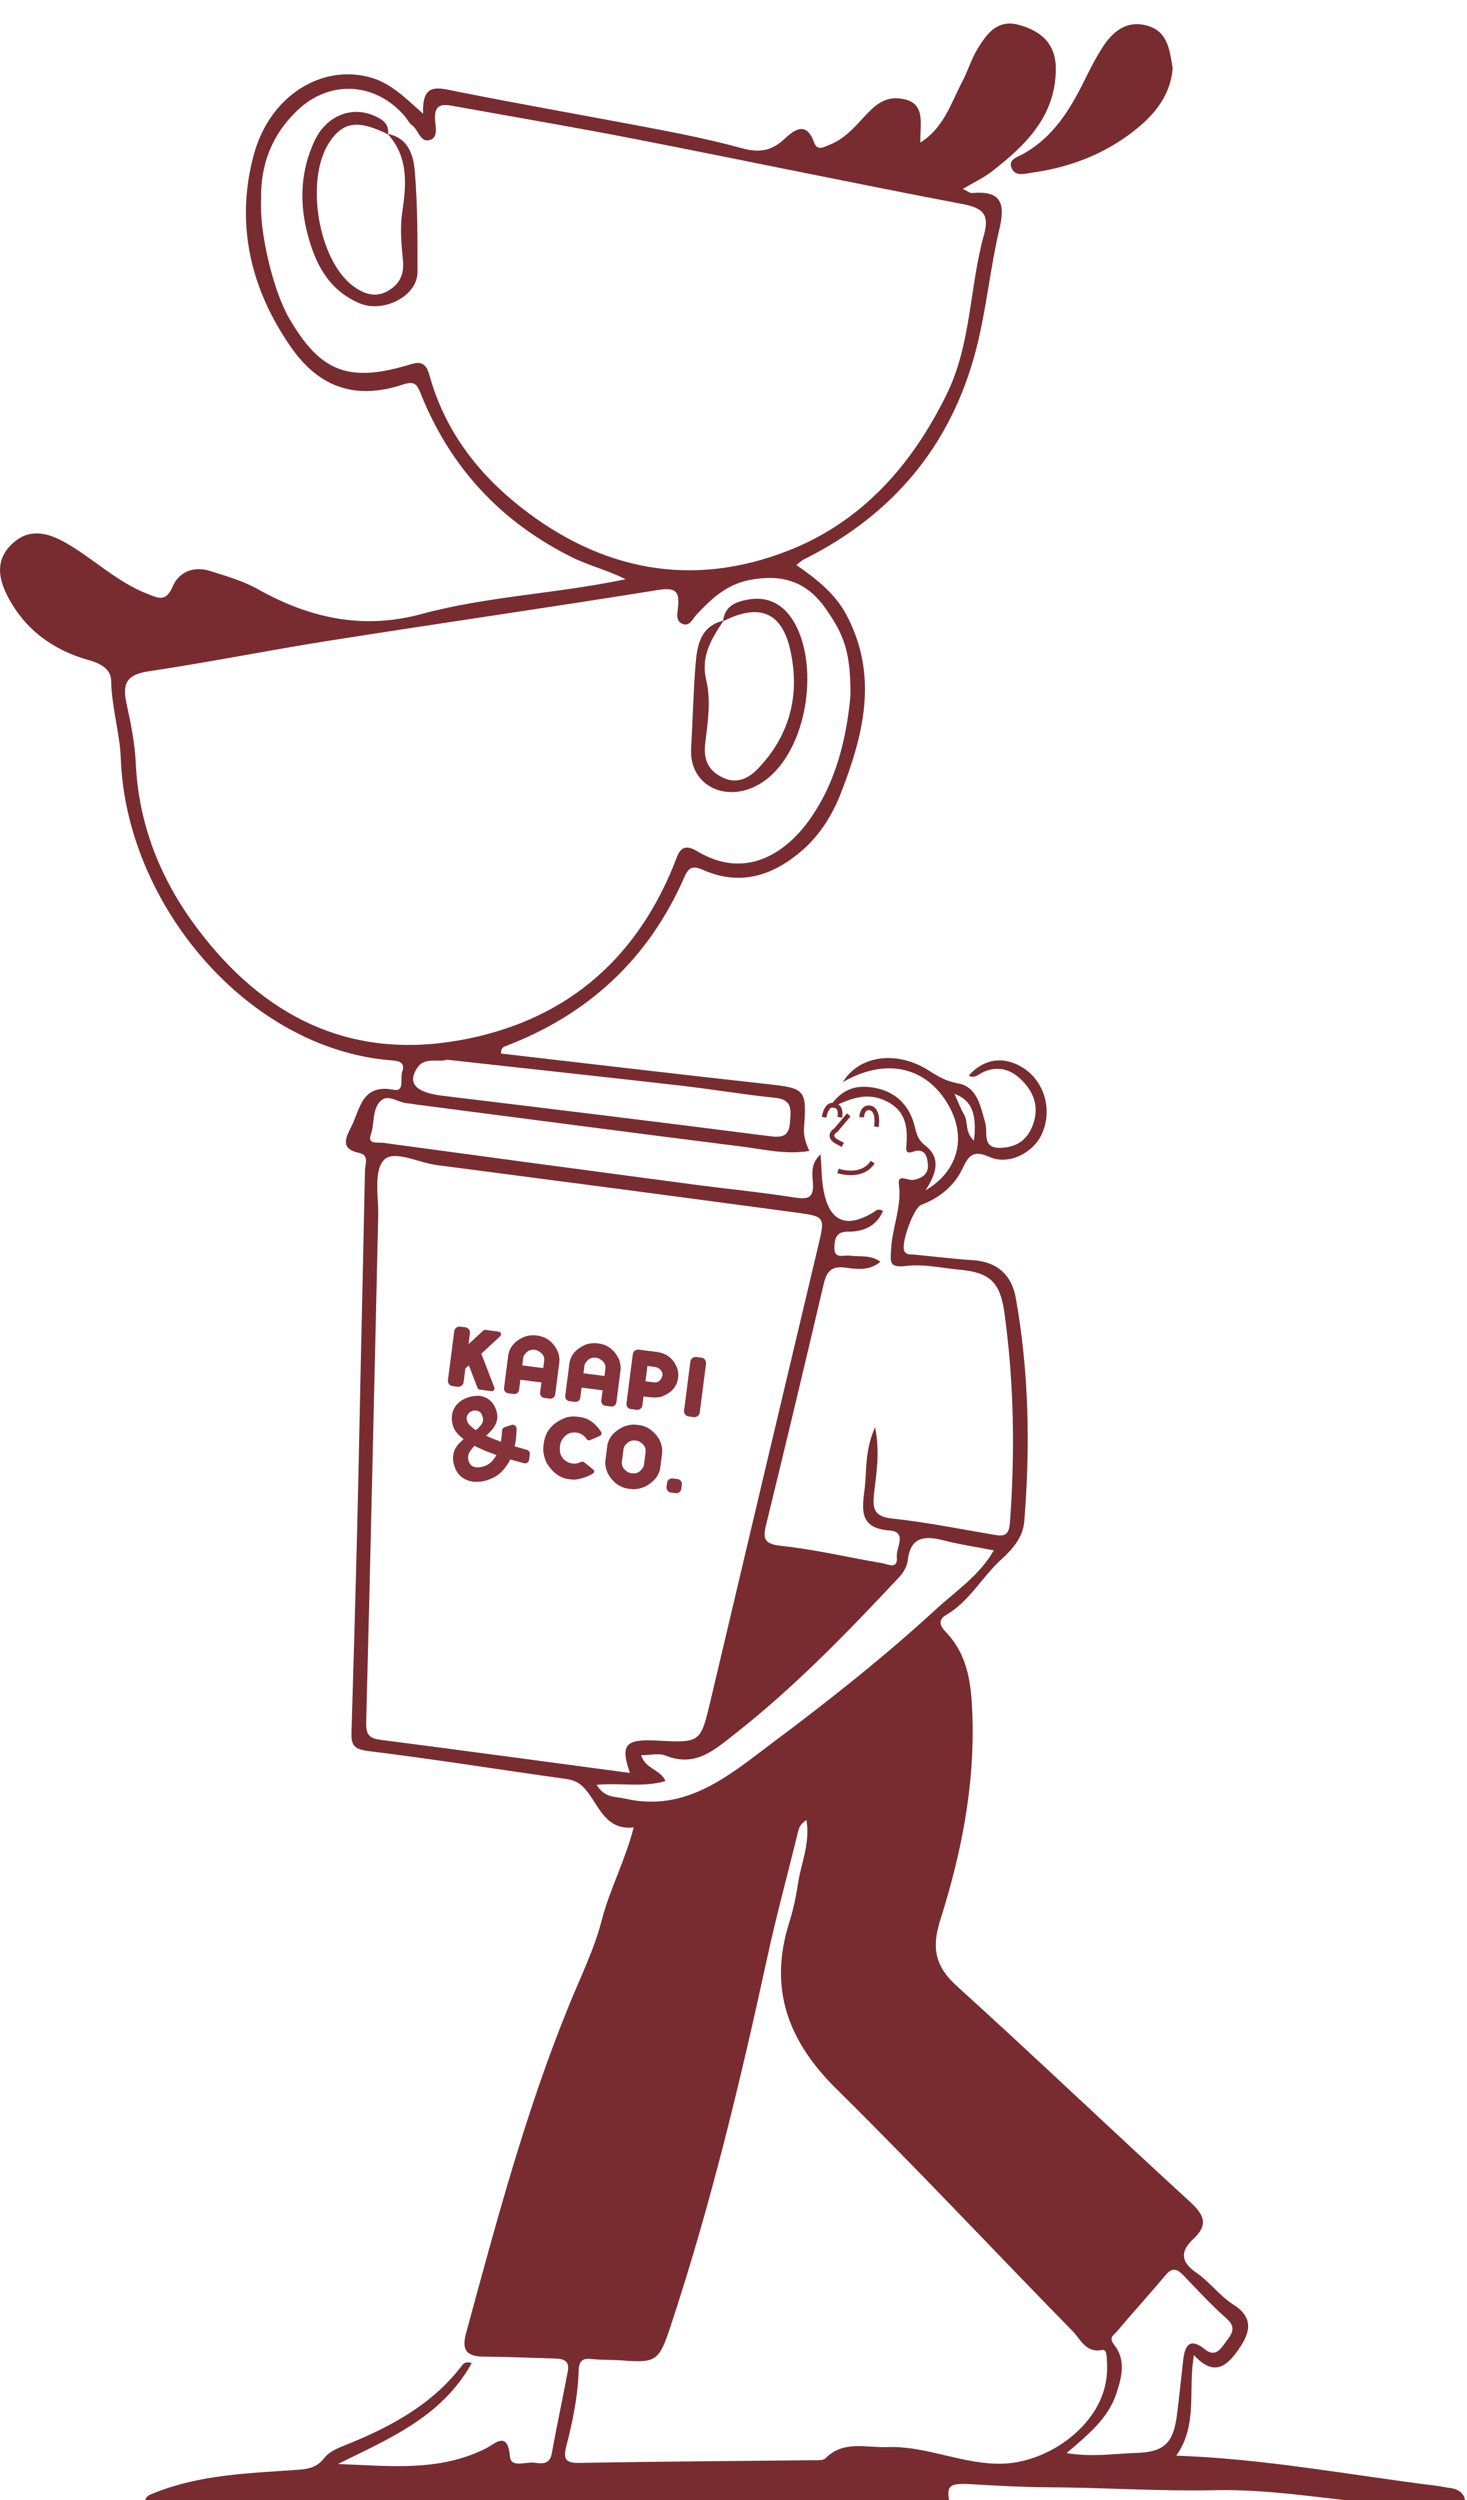 <svg width="530" height="903" viewBox="0 0 530 903" fill="none" xmlns="http://www.w3.org/2000/svg">
<g clip-path="url(#clip0_231_234)">
<path d="M170.441 853.439C159.624 872.938 140.522 880.781 122.094 889.91C140.295 890.546 158.389 892.871 175.431 884.335C178.789 882.653 183.444 877.644 184.232 887.22C184.578 891.41 189.896 889.041 192.939 889.425C195.553 889.753 198.596 890.326 199.352 886.08C201.135 876.132 203.296 866.247 205.154 856.312C205.936 852.122 202.899 851.877 199.906 851.795C191.502 851.562 183.098 851.184 174.694 851.121C168.696 851.077 166.699 848.84 168.349 842.767C179.242 802.736 189.889 762.649 205.621 724.124C209.747 714.019 214.724 703.914 217.364 693.626C220.268 682.317 225.825 672.149 228.937 659.996C219.235 661.086 216.627 652.959 212.431 647.402C210.131 644.353 208.153 642.998 204.543 642.494C180.635 639.174 156.795 635.325 132.836 632.389C127.613 631.746 126.851 629.888 126.983 625.667C127.701 602.098 128.376 578.523 128.968 554.949C129.51 533.358 129.919 511.768 130.392 490.178C130.883 467.724 131.406 445.277 131.859 422.824C131.904 420.512 133.441 417.166 129.875 416.429C123.083 415.018 124.64 411.364 126.788 407.2C130.158 400.679 130.549 391.292 142.28 393.598C146.337 394.398 144.472 389.352 145.316 387.021C146.425 383.959 144.472 383.203 141.795 383.001C89.321 379.064 45.593 326.357 43.652 274.155C43.3 264.661 40.307 255.456 40.156 245.83C40.093 241.962 36.785 239.725 32.312 238.49C19.435 234.943 9.065 227.535 2.765 215.375C-0.524 209.031 -1.727 202.479 4.019 196.765C9.991 190.812 16.575 192.072 23.202 195.744C33.478 201.446 41.913 210.027 53.09 214.412C57.349 216.081 59.913 217.555 62.389 211.803C64.701 206.436 70.056 204.376 75.896 206.215C81.768 208.061 87.841 209.813 93.158 212.792C111.8 223.244 131.116 227.509 152.209 221.783C176.086 215.306 200.94 214.475 226.008 209.195C219.399 205.875 212.771 204.3 206.717 201.301C180.924 188.499 162.78 168.919 152.064 142.351C150.747 139.088 150.041 137.406 145.619 138.868C129.075 144.342 115.643 140.518 105.103 125.36C90.556 104.457 84.899 80.901 91.709 55.814C97.474 34.583 116.305 22.896 134.096 28.043C141.278 30.122 146.387 35.332 152.883 41.084C152.347 29.599 158.263 31.704 164.828 33.008C189.31 37.878 213.911 42.162 238.431 46.868C248.329 48.77 258.22 50.856 267.934 53.514C273.869 55.14 278.487 54.743 283.218 50.352C286.494 47.303 291.175 43.258 294.086 51.366C295.283 54.705 297.57 53.105 299.605 52.324C305.061 50.226 308.734 45.961 312.545 41.828C315.796 38.306 319.362 35.055 324.616 35.521C335.055 36.447 332.227 44.549 332.523 51.486C341.04 46.112 343.541 37.267 347.611 29.568C349.703 25.599 350.969 21.157 353.319 17.377C356.595 12.098 360.369 6.919 368.017 8.967C376.976 11.361 381.462 16.527 381.449 24.837C381.424 41.897 370.613 52.387 358.416 61.874C355.373 64.237 351.782 65.9 347.851 68.225C349.369 68.918 350.346 69.794 351.24 69.712C361.276 68.792 363.349 73.032 361.131 82.425C357.729 96.821 356.375 111.721 352.695 126.034C343.718 160.905 322.474 186.143 290.224 202.139C289.506 202.498 288.926 203.128 287.723 204.067C294.987 209.126 301.703 214.323 305.842 222.148C317.377 243.953 312.054 265.203 303.864 286.295C300.695 294.454 296.102 301.85 289.26 307.621C278.796 316.447 267.273 319.963 254.169 314.255C250.653 312.724 249.003 312.755 247.264 316.743C234.38 346.247 212.57 366.451 182.537 377.873C181.762 378.169 181.019 378.547 181 380.5C212.935 384.179 244.857 387.972 276.811 391.481C290.86 393.025 291.522 393.327 290.482 407.25C290.262 410.199 291.018 412.637 292.398 415.68C283.93 417.091 276.024 415.106 268.149 414.117C228.88 409.178 189.637 404.006 150.382 398.915C149.267 398.77 148.164 398.556 147.043 398.462C143.88 398.197 140.314 395.179 137.775 397.384C134.323 400.383 135.419 405.707 133.945 409.902C132.704 413.424 136.673 412.504 138.481 412.75C175.462 417.784 212.462 422.748 249.463 427.656C261.975 429.319 274.556 430.535 287.017 432.488C292.07 433.282 294.099 432.658 293.67 427.001C293.437 423.914 292.857 420.184 296.461 416.902C296.833 421.665 296.782 425.917 297.564 430.012C299.693 441.226 305.735 443.765 315.494 437.881C316.35 437.364 317.087 436.249 319.015 437.364C316.621 442.921 311.827 444.887 306.541 444.817C301.759 444.754 301.539 447.759 301.451 450.708C301.325 454.879 304.991 453.184 307.045 453.493C310.567 454.022 314.347 453.026 318.051 455.704C314.063 459.106 309.49 458.369 305.42 457.821C300.235 457.128 298.616 459.326 297.551 463.881C290.778 492.843 283.855 521.773 276.792 550.671C275.532 555.831 276.099 557.645 282.229 558.3C294.483 559.617 306.566 562.509 318.751 564.563C320.735 564.896 324.478 567.045 323.999 562.232C323.677 558.943 327.961 553.229 321.302 552.744C310.246 551.937 311.487 545.013 312.375 537.693C313.188 530.996 312.356 524.022 316.155 515.422C318.033 525.086 316.521 532.394 315.758 539.652C315.21 544.869 315.815 547.735 322.241 548.428C334.671 549.77 346.975 552.246 359.317 554.338C363.034 554.968 364.54 554.338 364.873 549.846C366.726 524.551 366.348 499.344 362.889 474.22C361.345 463.018 357.616 459.566 346.61 458.564C340.196 457.978 333.644 456.435 327.394 457.222C320.823 458.047 321.731 455.364 321.964 450.941C322.373 443.129 325.863 435.802 324.742 427.681C324.213 423.826 328.005 426.421 329.833 426.157C332.995 425.69 335.427 424.015 335.244 420.833C335.08 418.029 334.356 414.363 329.788 415.982C327.823 416.681 327.25 415.982 327.42 414.174C328.081 407.061 327.294 400.862 319.595 397.416C312.747 394.348 306.774 396.842 299.145 400.622C303.801 393.27 309.005 391.815 315.185 392.747C323.64 394.02 328.73 399.293 330.595 407.256C331.269 410.135 331.886 411.868 334.387 413.827C340.058 418.275 338.275 423.958 334.356 429.918C346.263 422.962 349.262 410.728 342.697 399.199C334.684 385.131 319.897 381.892 304.481 390.838C310.422 381.111 324.036 379.221 335.673 386.706C338.923 388.797 341.885 390.517 346.024 391.248C353.174 392.514 354.226 399.646 355.953 405.53C356.998 409.109 354.541 414.804 361.591 414.552C367.986 414.319 371.873 411.055 373.605 404.843C375.35 398.575 372.799 393.579 368.641 389.641C364.817 386.019 359.915 384.753 354.648 387.499C353.313 388.192 351.851 389.635 349.999 388.438C355.524 382.251 362.782 381.262 369.718 385.723C377.417 390.675 380.302 400.963 376.409 409.562C373.303 416.41 364.432 420.953 357.452 417.84C351.939 415.383 350.062 417.04 347.914 421.69C344.89 428.236 339.585 432.576 332.819 435.147C330.04 436.199 325.341 449.334 326.739 451.867C327.583 453.392 329.083 453.001 330.431 453.127C337.405 453.782 344.367 454.683 351.354 455.118C360.218 455.672 365.485 460.353 366.997 468.814C371.759 495.495 372.232 522.39 370.065 549.335C369.605 555.056 366.215 559.144 361.692 563.277C354.806 569.565 350.251 578.322 341.84 583.261C338.451 585.252 339.925 587.558 341.714 589.416C349.961 598.016 350.957 608.833 351.322 619.871C352.16 645.166 347.246 669.647 339.68 693.537C336.567 703.353 337.745 710.1 345.62 717.232C373.876 742.81 401.439 769.151 429.569 794.874C434.829 799.687 436.971 803.24 430.999 808.784C426.501 812.961 426.412 816.855 432.158 820.767C436.99 824.056 440.613 829.171 445.527 832.284C453.408 837.279 451.424 842.849 447.436 848.576C443.467 854.271 438.742 858.75 431.358 850.566C429.09 863.198 432.908 875.672 424.97 886.899C457.283 888.014 487.882 893.948 518.746 897.741C520.416 897.949 522.066 898.352 523.736 898.548C526.924 898.919 529.45 900.633 529.261 903.77C529.028 907.613 525.43 907.487 522.791 906.952C514.197 905.207 505.379 904.855 496.754 904.074C477.489 902.323 458.322 898.938 439.139 899.367C418.941 899.814 398.881 898.403 378.753 898.308C369.517 898.264 360.268 897.773 351.045 897.212C342.206 896.676 341.488 897.691 343.655 906.46C344.688 910.637 341.639 911.891 338.029 911.444C294.432 906.038 250.742 909.144 207.082 909.988C197.821 910.165 188.573 910.568 179.312 910.858C178.19 910.896 176.684 911.318 175.998 910.77C164.872 901.855 152.498 908.149 140.768 908.086C129.541 908.023 118.44 908.521 107.233 906.561C96.151 904.627 84.766 905.37 73.628 906.643C67.353 907.355 61.494 904.677 55.333 905.818C54.029 906.057 52.453 905.2 52.472 903.449C52.491 901.364 54.262 900.967 55.849 900.331C72.337 893.69 89.844 893.268 107.195 892.021C111.202 891.731 114.314 891.378 117.212 887.68C119.411 884.87 123.745 883.541 127.33 882.048C142.525 875.704 156.606 867.835 166.831 854.416C167.524 853.502 168.324 852.797 170.416 853.458L170.441 853.439ZM227.576 640.321C224.036 630.096 225.913 628.017 237.36 628.628C253.161 629.472 253.098 629.459 256.771 613.917C269.661 559.352 282.569 504.794 295.541 450.248C298.074 439.595 298.244 439.362 287.843 437.963C244.473 432.123 201.091 426.415 157.696 420.764C151.1 419.907 142.097 415.081 138.569 419.088C134.934 423.214 136.811 432.387 136.641 439.361C135.198 500.22 133.901 561.085 132.3 621.937C132.181 626.417 133.29 627.821 137.536 628.37C167.31 632.206 197.052 636.245 227.576 640.321ZM94.33 72.1C93.656 83.717 98.652 104.885 104.429 114.877C115.775 134.508 126.114 138.445 148.681 131.478C152.864 130.186 154.218 132.164 155.182 135.629C160.644 155.317 172.476 170.866 188.195 183.214C217.263 206.045 249.891 212.471 284.585 198.951C311.291 188.544 329.366 168.131 341.96 142.515C350.982 124.163 350.207 103.726 355.53 84.637C357.534 77.436 355.039 75.086 347.851 73.719C308.475 66.215 269.232 57.987 229.895 50.301C207.876 45.998 185.744 42.25 163.662 38.262C159.964 37.594 156.953 37.487 157.154 42.874C157.249 45.444 158.471 49.457 155.472 50.516C151.862 51.788 151.226 46.937 148.876 45.242C147.78 44.455 147.15 43.05 146.236 41.985C135.772 29.763 119.366 28.686 107.661 39.66C98.337 48.405 94.034 59.348 94.336 72.112L94.33 72.1ZM307.266 251.154C307.285 235.863 305.243 229.525 297.967 219.357C291.226 209.939 282.368 207.261 270.921 209.453C262.472 211.073 257.067 216.22 251.649 221.965C250.244 223.458 249.179 226.419 246.533 225.317C244.007 224.265 244.725 221.392 244.952 219.263C245.538 213.706 244.133 212.055 237.934 213.051C198.363 219.414 158.685 225.122 119.096 231.365C97.215 234.811 75.487 239.209 53.581 242.472C45.851 243.625 44.131 246.844 45.656 253.863C47.193 260.956 48.711 268.17 49.033 275.39C50.034 297.761 57.953 317.544 71.171 335.171C94.865 366.772 125.855 382.837 165.899 375.731C203.164 369.122 229.139 347.67 243.421 312.434C245.015 308.497 245.809 303.772 251.901 307.438C269.024 317.733 283.426 308.453 292.07 296.583C302.478 282.288 305.918 265.587 307.266 251.16V251.154ZM291.364 657.325C288.8 658.95 288.561 660.582 288.17 662.194C284.497 677.182 280.434 692.082 277.158 707.158C267.393 752.14 256.645 796.846 242.123 840.581C238.198 852.412 237.052 853.483 225.144 852.532C221.264 852.223 217.339 852.381 213.47 851.971C209.936 851.6 209.142 853.275 209.054 856.337C208.783 865.642 206.836 874.708 204.556 883.686C203.46 887.995 204.247 889.601 209.218 889.507C237.259 889.003 265.314 888.852 293.361 888.543C295.018 888.524 297.293 888.77 298.219 887.844C304.809 881.241 312.948 884.089 320.553 883.799C334.822 883.251 347.945 890.25 362.366 889.778C377.272 889.286 393.558 878.589 398.446 864.439C399.851 860.369 400.223 856.224 399.864 851.978C399.751 850.648 399.801 848.418 398.163 848.739C392.272 849.886 390.382 844.858 387.516 841.929C359.04 812.848 331.225 783.099 302.251 754.522C284.749 737.26 277.592 718.29 285.108 694.432C286.539 689.896 287.572 685.183 288.258 680.471C289.342 673.037 292.757 665.912 291.358 657.331L291.364 657.325ZM215.568 644.617C218.41 649.468 222.442 648.813 225.749 649.576C248.02 654.748 263.587 641.026 279.218 629.333C299.529 614.144 319.482 598.375 338.18 581.182C345.356 574.586 353.823 569.08 359.027 559.932C352.569 558.678 346.723 557.828 341.028 556.36C334.098 554.571 328.925 554.886 327.93 563.693C327.697 565.76 326.355 568.009 324.887 569.577C306.125 589.593 287.099 609.299 265.414 626.297C257.873 632.206 251.145 638.33 240.504 634.065C238.015 633.069 234.784 633.92 231.602 633.92C233.202 638.947 238.765 639.117 240.41 643.257C232.251 645.644 224.363 643.817 215.568 644.611V644.617ZM161.457 382.73C158.515 383.795 153.469 381.571 150.747 385.666C147.03 391.267 150.281 394.581 159.775 395.734C199.239 400.515 238.708 405.291 278.141 410.362C282.79 410.961 285.058 410.268 285.404 405.392C285.713 401.076 286.482 397.12 280.018 396.477C268.602 395.343 257.268 393.384 245.865 392.08C218.044 388.904 190.204 385.905 161.463 382.737L161.457 382.73ZM385.336 885.973C394.95 887.504 402.718 886.136 410.454 885.916C420.579 885.632 423.886 882.35 425.184 872.371C426.053 865.699 426.715 858.996 427.471 852.311C428.076 846.944 429.922 844.159 435.302 848.481C438.962 851.423 440.896 848.557 442.704 846.037C444.613 843.378 447.133 840.94 443.215 837.456C437.778 832.617 432.788 827.269 427.761 821.995C425.467 819.595 423.691 818.581 421.083 821.706C415.331 828.585 409.27 835.213 403.493 842.08C402.516 843.246 400.362 844.147 402.529 846.856C406.838 852.236 405.314 858.435 403.348 864.395C400.406 873.341 393.413 879.074 385.342 885.973H385.336ZM351.87 411.944C353.042 402.185 350.944 397.277 344.839 395.066C346.024 397.661 347 400.263 348.355 402.657C349.886 405.347 348.5 408.92 351.864 411.944H351.87Z" fill="#782C30"/>
<path d="M423.659 24.596C422.846 35.589 415.658 42.998 407.55 48.889C397.274 56.354 385.323 60.682 372.584 62.402C370.077 62.742 367.122 63.744 365.667 61.104C363.802 57.715 367.595 56.701 369.365 55.737C380.611 49.607 386.716 39.369 392.102 28.432C393.954 24.665 395.895 20.91 398.138 17.363C402.006 11.246 407.273 7.006 414.915 9.406C421.964 11.624 422.607 18.245 423.659 24.596Z" fill="#782C30"/>
<path d="M140.044 48.359C147.699 49.834 149.425 56.26 149.897 62.194C150.855 74.177 150.868 86.254 150.83 98.294C150.805 107.051 138.406 113.155 129.914 109.546C118.58 104.732 113.848 95.062 111.07 84.408C108.122 73.112 108.563 61.602 113.697 50.747C117.912 41.845 126.915 38.178 135.212 41.801C138.167 43.093 140.668 44.73 140.202 48.548C129.466 43.162 123.91 43.905 118.989 51.39C110.169 64.796 114.837 93.764 127.557 103.29C131.211 106.024 135.483 107.719 140.076 105.104C144.391 102.647 146.105 99.106 145.569 93.94C144.964 88.119 144.486 82.084 145.355 76.35C146.886 66.226 147.497 56.625 140.044 48.353V48.359Z" fill="#782C30"/>
<path d="M261.225 224.396C261.804 218.807 265.817 217.308 270.505 216.502C277.082 215.368 282.311 217.97 285.852 223.091C297.664 240.184 291.037 277.946 270.391 285.027C259.41 288.795 249.015 282.104 249.689 270.367C250.269 260.287 250.464 250.182 251.283 240.127C251.844 233.222 252.902 226.204 261.426 224.131C257.142 230.601 253.066 236.977 255.133 245.526C256.978 253.168 255.649 261.012 254.767 268.672C254.087 274.594 256.103 278.5 261.212 280.882C266.265 283.238 270.479 281.147 273.957 277.486C285.499 265.34 289.09 250.717 285.499 234.728C282.399 220.905 274.19 217.818 261.218 224.396H261.225Z" fill="#782C30"/>
<path d="M304.236 403.657L302.572 403.374C302.793 402.063 302.686 401.093 302.257 400.558C301.923 400.142 301.47 400.123 301.451 400.123L301.199 400.079C300.676 399.903 300.361 400.041 300.172 400.155C299.17 400.772 298.666 402.927 298.572 403.626L296.902 403.393C296.953 403.034 297.432 399.871 299.284 398.718C299.983 398.283 300.789 398.189 301.627 398.435C301.986 398.466 302.85 398.636 303.53 399.443C304.318 400.375 304.551 401.786 304.236 403.645V403.657Z" fill="#782C30"/>
<path d="M317.44 407.091L315.771 406.833C316.552 401.793 314.486 401.037 314.46 401.03C313.868 400.873 313.421 400.917 313.087 401.169C312.362 401.704 312.155 403.065 312.136 403.544L310.447 403.481C310.454 403.223 310.58 400.923 312.079 399.808C312.608 399.417 313.522 399.027 314.883 399.392C315.015 399.424 318.474 400.369 317.434 407.085L317.44 407.091Z" fill="#782C30"/>
<path d="M304.078 414.235L301.495 412.824C300.279 411.992 299.681 411.06 299.725 410.052C299.782 408.697 300.979 407.809 301.413 407.532L305.993 402.107L307.285 403.197L302.522 408.842L302.39 408.918C302.144 409.063 301.432 409.592 301.413 410.127C301.401 410.499 301.754 410.953 302.415 411.413L304.891 412.754L304.085 414.235H304.078Z" fill="#782C30"/>
<path d="M307.391 424.435C304.676 424.435 302.515 423.691 302.471 423.673L303.031 422.085C303.353 422.198 310.969 424.794 314.586 419.244L315.997 420.163C313.76 423.597 310.264 424.435 307.385 424.435H307.391Z" fill="#782C30"/>
<path d="M198.64 505.139C199.585 505.259 200.454 504.591 200.574 503.646V503.627L200.681 502.833L202.086 491.915C202.206 490.964 202.061 489.76 201.639 488.381C200.064 484.809 197.5 482.793 193.984 482.339C192.283 482.118 190.677 482.307 189.171 482.9C185.844 484.443 183.98 486.68 183.602 489.609L182.203 500.452L182.19 500.546L182.096 501.264C181.976 502.209 182.644 503.079 183.589 503.198L185.599 503.457C186.544 503.576 187.413 502.909 187.539 501.964L187.634 501.245L187.646 501.151L188.012 498.316L195.603 499.292L195.238 502.127L195.137 502.921V502.94C195.011 503.885 195.679 504.755 196.63 504.874L198.64 505.133V505.139ZM188.679 493.131L189.013 490.523C189.039 490.308 189.108 490.069 189.177 489.83C190.122 488.053 191.464 487.291 193.241 487.518C193.423 487.543 193.688 487.574 194.009 487.688C195.962 488.582 196.813 489.88 196.605 491.499L196.271 494.107L188.679 493.131Z" fill="#85323B"/>
<path d="M222.687 506.493L222.712 506.317L224.199 494.763C224.319 493.811 224.174 492.608 223.752 491.228C222.177 487.656 219.613 485.64 216.097 485.187C214.396 484.966 212.79 485.155 211.284 485.747C207.958 487.291 206.093 489.527 205.715 492.457L204.316 503.299L204.209 504.112C204.089 505.057 204.757 505.926 205.702 506.046L207.712 506.304C208.657 506.424 209.526 505.756 209.646 504.811L209.671 504.635L210.119 501.164L217.71 502.14L217.263 505.611L217.238 505.788C217.118 506.733 217.786 507.602 218.731 507.722L220.741 507.98C221.686 508.1 222.555 507.432 222.675 506.487L222.687 506.493ZM218.384 496.955L210.793 495.979L211.127 493.37C211.152 493.156 211.221 492.917 211.29 492.677C212.235 490.901 213.577 490.138 215.354 490.365C215.537 490.39 215.801 490.422 216.123 490.535C218.076 491.43 218.926 492.728 218.718 494.347L218.384 496.955Z" fill="#85323B"/>
<path d="M249.412 491.76L247.138 509.412C247.001 510.472 247.749 511.441 248.809 511.578L250.64 511.813C251.699 511.95 252.669 511.202 252.805 510.142L255.079 492.49C255.215 491.431 254.467 490.462 253.408 490.325L251.577 490.089C250.517 489.953 249.548 490.701 249.412 491.76Z" fill="#85323B"/>
<path d="M237.234 488.267L234.607 487.927L230.783 487.436C229.724 487.297 228.754 488.047 228.615 489.105L228.074 493.301L226.436 506.008L226.328 506.852V506.865C226.196 507.867 226.902 508.78 227.903 508.906L230.027 509.177C231.028 509.303 231.942 508.598 232.068 507.602L232.181 506.745L232.49 504.332L234.525 504.597C236.194 504.811 237.631 504.748 238.834 504.471C242.507 503.148 244.567 500.867 244.983 497.661L245.021 497.377C245.14 496.457 245.046 495.443 244.731 494.366C243.458 490.794 240.938 488.746 237.234 488.267ZM236.194 499.255L233.196 498.87L233.819 494.044L233.914 493.333L235.949 493.597C236.724 493.698 237.24 493.799 237.486 493.937C238.897 494.656 239.489 495.632 239.332 496.867C238.765 498.656 237.719 499.456 236.201 499.261L236.194 499.255Z" fill="#85323B"/>
<path d="M167.499 499.179L168.135 494.233L169.376 493.087L172.526 501.271C172.652 501.604 172.954 501.838 173.307 501.882L177.572 502.43C178.297 502.524 178.864 501.806 178.599 501.126L173.899 488.91L180.704 482.61C181.302 482.055 180.987 481.047 180.174 480.94L175.386 480.304C175.103 480.266 174.813 480.354 174.605 480.55L169.275 485.445L169.779 481.526C169.918 480.468 169.168 479.498 168.11 479.359L166.276 479.126C165.218 478.987 164.248 479.737 164.109 480.795L161.835 498.448C161.696 499.507 162.446 500.477 163.504 500.615L165.338 500.848C166.396 500.987 167.366 500.237 167.505 499.179H167.499Z" fill="#85323B"/>
<path d="M209.62 511.804L208.089 511.609C207.207 511.496 206.111 511.578 204.832 511.855C199.867 513.581 197.064 516.668 196.484 521.141L196.333 522.307C196.106 524.09 196.472 526.062 197.398 528.216C199.615 531.832 202.274 533.804 205.329 534.195L206.823 534.384C208.731 534.541 212.549 533.37 214.37 532.072C214.78 531.782 214.811 531.19 214.439 530.856C213.91 530.383 211.957 528.834 211.006 528.09C210.71 527.857 210.294 527.807 209.96 527.977C208.914 528.519 207.881 528.714 206.835 528.575C206.224 528.493 205.619 528.342 205.115 528.059C202.898 526.887 201.978 524.991 202.312 522.37L202.375 521.897C202.419 521.57 202.494 521.248 202.576 520.927C203.811 518.275 205.714 517.078 208.272 517.405C209.815 517.607 211.037 518.413 211.97 519.793C212.222 520.165 212.707 520.316 213.123 520.146C214.093 519.761 215.718 519.037 216.77 518.564C217.312 518.319 217.507 517.645 217.18 517.147C215.069 513.947 212.543 512.176 209.613 511.798L209.62 511.804Z" fill="#85323B"/>
<path d="M230.972 514.702L229.976 514.576C228.37 514.369 226.663 514.665 224.848 515.471C221.559 517.191 219.745 519.478 219.38 522.319L218.718 527.454C218.523 528.985 218.857 530.616 219.714 532.393C221.566 535.518 224.016 537.276 226.996 537.66L227.992 537.786C229.523 537.981 231.23 537.685 233.12 536.891C236.377 535.127 238.192 532.809 238.563 529.93L239.206 524.94C239.42 523.302 239.023 521.513 238.059 519.648C236.15 516.7 233.794 515.062 230.965 514.702H230.972ZM232.685 528.84C232.648 529.13 232.566 529.451 232.408 529.804C231.406 531.561 230.102 532.317 228.496 532.116L227.96 532.047C227.689 532.015 227.393 531.939 227.059 531.782C225.283 530.812 224.483 529.489 224.684 527.888L225.258 523.447C225.327 522.899 225.547 522.414 225.831 522.004C226.896 520.662 228.099 520.076 229.472 520.253L230.008 520.322C230.354 520.366 230.613 520.436 230.827 520.574C232.648 521.513 233.448 522.836 233.227 524.549L232.673 528.846L232.685 528.84Z" fill="#85323B"/>
<path d="M240.996 535.529L240.805 537.016C240.676 538.013 241.381 538.926 242.378 539.054L244.115 539.278C245.112 539.406 246.025 538.702 246.154 537.705L246.345 536.218C246.474 535.22 245.769 534.308 244.772 534.179L243.035 533.955C242.038 533.827 241.125 534.531 240.996 535.529Z" fill="#85323B"/>
<path d="M185.932 522.376C186.744 522.603 187.494 522.811 188.175 523C188.861 523.195 189.447 523.371 189.945 523.523C190.077 523.56 190.209 523.592 190.335 523.623C191.028 523.806 191.482 524.48 191.4 525.192L191.155 527.24C191.054 528.09 190.235 528.663 189.397 528.474C189.296 528.449 189.195 528.43 189.094 528.405C188.508 528.248 187.815 528.059 187.003 527.838C186.19 527.611 185.314 527.372 184.369 527.101C183.588 528.695 182.555 530.15 181.282 531.467C180.01 532.784 178.34 533.792 176.286 534.497C175.102 534.9 173.886 535.127 172.651 535.184C171.416 535.234 170.251 535.083 169.155 534.718C168.058 534.352 167.076 533.766 166.213 532.96C165.349 532.147 164.688 531.089 164.241 529.766C163.825 528.55 163.636 527.454 163.674 526.471C163.705 525.488 163.888 524.594 164.215 523.787C164.543 522.981 165.003 522.25 165.589 521.595C166.175 520.939 166.817 520.328 167.51 519.768C166.597 519.075 165.816 518.356 165.16 517.607C164.505 516.857 164.045 516.088 163.774 515.295C163.352 514.054 163.17 512.882 163.239 511.767C163.302 510.658 163.567 509.643 164.039 508.736C164.512 507.823 165.167 507.029 166.005 506.342C166.849 505.656 167.851 505.12 169.01 504.723C170.068 504.364 171.108 504.162 172.141 504.118C173.174 504.074 174.144 504.232 175.058 504.585C175.971 504.937 176.797 505.492 177.527 506.26C178.258 507.029 178.844 508.043 179.273 509.31C179.613 510.311 179.745 511.237 179.669 512.088C179.594 512.938 179.367 513.745 178.989 514.507C178.611 515.269 178.126 515.981 177.527 516.637C176.929 517.298 176.293 517.934 175.619 518.545C176.456 518.936 177.332 519.308 178.233 519.667C179.134 520.02 180.041 520.372 180.948 520.706C181.068 520.02 181.156 519.377 181.219 518.779C181.282 518.18 181.326 517.676 181.364 517.248C181.364 517.109 181.364 516.97 181.364 516.832C181.364 516.208 181.755 515.654 182.341 515.458L184.735 514.646C185.673 514.324 186.65 515.024 186.644 516.013C186.644 516.177 186.644 516.347 186.637 516.517C186.606 517.292 186.549 518.18 186.461 519.182C186.373 520.184 186.196 521.242 185.932 522.363V522.376ZM174.623 529.634C175.751 529.312 176.696 528.777 177.458 528.027C178.22 527.277 178.857 526.439 179.361 525.501C178.025 525.041 176.683 524.537 175.329 523.982C173.974 523.428 172.676 522.83 171.429 522.193C170.572 523.044 169.917 523.913 169.47 524.801C169.022 525.69 168.985 526.691 169.363 527.8C169.722 528.859 170.371 529.52 171.297 529.791C172.229 530.062 173.338 530.012 174.623 529.634ZM174.296 511.414C173.981 510.488 173.464 509.895 172.739 509.625C172.015 509.354 171.309 509.341 170.623 509.574C169.936 509.807 169.382 510.255 168.959 510.916C168.537 511.578 168.481 512.365 168.796 513.291C168.985 513.846 169.356 514.387 169.904 514.923C170.453 515.458 171.114 515.994 171.883 516.523C172.84 515.786 173.571 515.011 174.075 514.211C174.579 513.405 174.655 512.472 174.296 511.42V511.414Z" fill="#85323B"/>
</g>
<defs>
<clipPath id="clip0_231_234">
<rect width="529.293" height="903" fill="white"/>
</clipPath>
</defs>
</svg>
